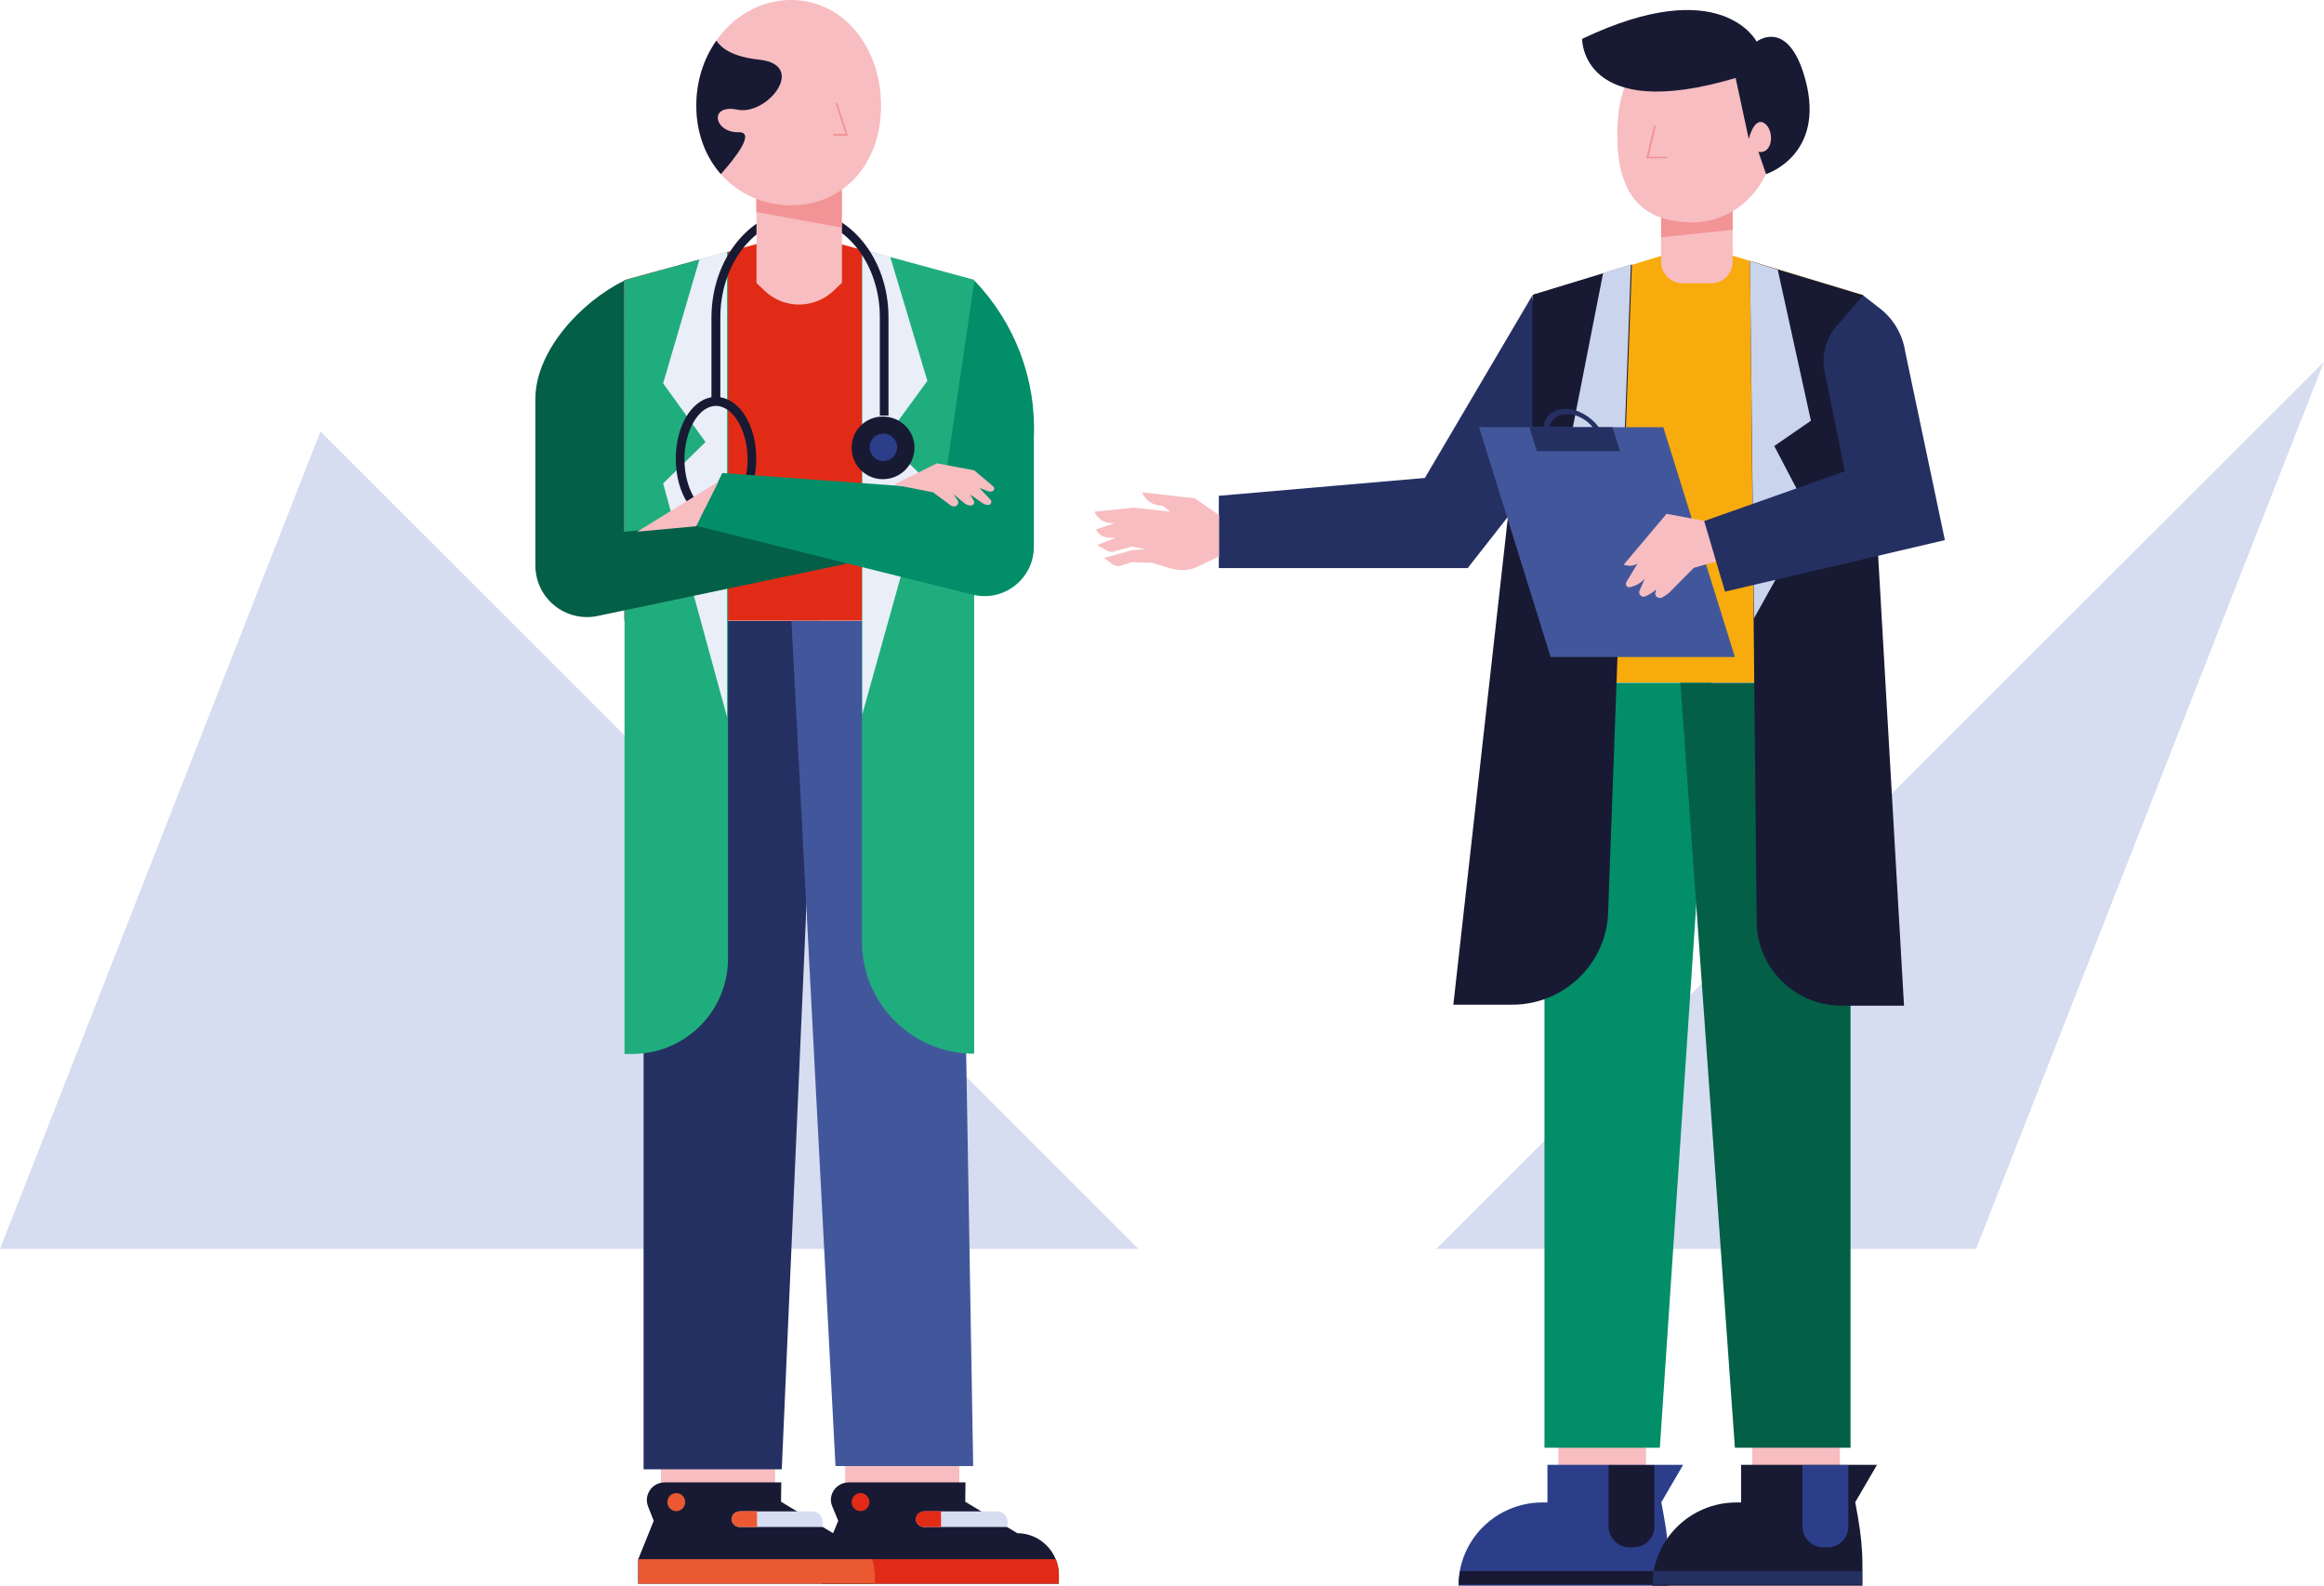 <?xml version="1.0" encoding="utf-8"?>
<!-- Generator: Adobe Illustrator 27.8.1, SVG Export Plug-In . SVG Version: 6.00 Build 0)  -->
<svg version="1.1" id="Warstwa_1" xmlns="http://www.w3.org/2000/svg" xmlns:xlink="http://www.w3.org/1999/xlink" x="0px" y="0px"
	 viewBox="0 0 938.5 640.4" style="enable-background:new 0 0 938.5 640.4;" xml:space="preserve">
<style type="text/css">
	.st0{fill-rule:evenodd;clip-rule:evenodd;fill:#D6DDF1;}
	.st1{fill-rule:evenodd;clip-rule:evenodd;fill:#F7BDC1;}
	.st2{fill-rule:evenodd;clip-rule:evenodd;fill:#181A34;}
	.st3{fill-rule:evenodd;clip-rule:evenodd;fill:#E22B16;}
	.st4{fill-rule:evenodd;clip-rule:evenodd;fill:#253062;}
	.st5{fill-rule:evenodd;clip-rule:evenodd;fill:#42579B;}
	.st6{fill-rule:evenodd;clip-rule:evenodd;fill:#20AD7D;}
	.st7{fill-rule:evenodd;clip-rule:evenodd;fill:#EB5933;}
	.st8{fill-rule:evenodd;clip-rule:evenodd;fill:#E9EEF9;}
	.st9{fill-rule:evenodd;clip-rule:evenodd;fill:#F29395;}
	.st10{fill-rule:evenodd;clip-rule:evenodd;fill:#2C3E89;}
	.st11{fill-rule:evenodd;clip-rule:evenodd;fill:#045F47;}
	.st12{fill-rule:evenodd;clip-rule:evenodd;fill:#028E68;}
	.st13{fill-rule:evenodd;clip-rule:evenodd;fill:#F8AB0C;}
	.st14{fill-rule:evenodd;clip-rule:evenodd;fill:#CBD4ED;}
</style>
<g>
	<path class="st0" d="M129.4,174.2l330.3,330.1H0L129.4,174.2L129.4,174.2z M938.5,146.1L798,504.3H580L938.5,146.1L938.5,146.1z"/>
	<polygon class="st1" points="387.4,613.6 341.3,613.6 341.3,587.8 387.4,587.8 387.4,613.6 	"/>
	<path class="st2" d="M427.6,639.5h-95.5v-9.8l6.4-15.6l-2.4-5.8l0,0c-2-4.6,1.6-9.7,6.6-9.7h47.2l-0.1,7.8l21,12.7l0,0
		c9.2,0,16.8,7.6,16.8,16.9V639.5L427.6,639.5z"/>
	<path class="st3" d="M332.1,629.7v9.8h95.5v-3.7l0,0c0-2.2-0.5-4.3-1.2-6.2H332.1L332.1,629.7z"/>
	<path class="st0" d="M406.9,616.6h-33.7l0,0c-1.8,0-3.3-1.4-3.3-3.1l0,0c0-1.8,1.6-3.2,3.3-3.2h29.4l0,0c2.4,0,4.3,1.9,4.3,4.2
		V616.6L406.9,616.6z"/>
	<path class="st3" d="M373.1,610.3L373.1,610.3c-1.8,0-3.3,1.4-3.3,3.2l0,0c0,1.7,1.6,3.1,3.3,3.1h6.9v-6.4H373.1L373.1,610.3z"/>
	<path class="st3" d="M351.1,606.6L351.1,606.6c0,1.9-1.6,3.6-3.6,3.6l0,0c-2,0-3.6-1.7-3.6-3.6l0,0c0-2,1.6-3.7,3.6-3.7l0,0
		C349.5,602.9,351.1,604.6,351.1,606.6L351.1,606.6z"/>
	<polygon class="st1" points="313,613.6 266.9,613.6 266.9,587.8 313,587.8 313,613.6 	"/>
	<polygon class="st4" points="259.9,250.7 259.9,593.3 315.7,593.3 330.7,250.7 259.9,250.7 	"/>
	<polygon class="st5" points="319.6,250.7 337.4,592 393,592 387.2,250.7 319.6,250.7 	"/>
	<polygon class="st3" points="393,113.1 339.6,98.6 305.3,98.6 252.1,113.1 252.1,250.6 393,250.6 393,113.1 	"/>
	<path class="st6" d="M294,101.6V387c0,21.4-17.3,38.6-38.7,38.6h-3.1V113.1L294,101.6L294,101.6z M348.1,100.7l45.3,12.3v312.5
		c-25,0-45.3-20.2-45.3-45.2V100.7L348.1,100.7z"/>
	<path class="st2" d="M353.2,639.5h-95.5v-9.8l6.3-15.6l-2.3-5.8l0,0c-1.8-4.6,1.6-9.7,6.7-9.7h47.1l-0.1,7.8l21,12.7l0,0
		c9.3,0,16.8,7.6,16.8,16.9V639.5L353.2,639.5z"/>
	<path class="st7" d="M257.8,629.7v9.8h95.5v-3.7l0,0c0-2.2-0.4-4.3-1.2-6.2H257.8L257.8,629.7z"/>
	<path class="st0" d="M332.1,616.6h-33.4l0,0c-1.8,0-3.2-1.4-3.2-3.1l0,0c0-1.8,1.4-3.2,3.2-3.2h29.2l0,0c2.3,0,4.3,1.9,4.3,4.2
		V616.6L332.1,616.6z"/>
	<path class="st7" d="M298.7,610.3L298.7,610.3c-1.8,0-3.3,1.4-3.3,3.2l0,0c0,1.7,1.5,3.1,3.3,3.1h7v-6.4H298.7L298.7,610.3z"/>
	<path class="st8" d="M293.6,101.6v187.9l-25.8-94.3l17.1-16.7l-17.1-23.7l14.7-50.2L293.6,101.6L293.6,101.6z M348.2,100.7l11.3,3
		l15,50.1l-17.3,23.7l17.3,16.8l-26.3,94.2V100.7L348.2,100.7z"/>
	<path class="st2" d="M356.5,168.2c7.1,0,12.8,5.6,12.8,12.6s-5.7,12.7-12.8,12.7c-7,0-12.6-5.7-12.6-12.7S349.5,168.2,356.5,168.2
		L356.5,168.2L356.5,168.2z M289.1,163.9c-6.9,0-12.7,9.9-12.7,21.6s5.8,21.6,12.7,21.6c6.9,0,12.8-9.9,12.8-21.6
		S296,163.9,289.1,163.9L289.1,163.9L289.1,163.9z M323.1,84.7c19.7,0,35.7,19.5,35.7,43.4v39.7h-3.5v-39.7
		c0-22.1-14.5-39.9-32.2-39.9c-17.7,0-32.2,17.8-32.2,39.9v32.3c8.3,1.4,14.5,11.8,14.5,24.9c0,14-7.2,25-16.3,25
		c-9,0-16.2-11-16.2-25c0-13.1,6.2-23.5,14.4-24.9v-32.3C287.4,104.2,303.4,84.7,323.1,84.7L323.1,84.7L323.1,84.7z"/>
	<path class="st1" d="M339.9,114.3l-3.7,3.5l0,0c-7.7,6.9-19.4,6.9-27,0l-3.7-3.5V68.7h34.5V114.3L339.9,114.3z"/>
	<polygon class="st9" points="339.9,91.9 305.4,85.6 305.4,68.7 339.9,68.7 339.9,91.9 	"/>
	<path class="st1" d="M355.8,42.7L355.8,42.7c0,23.7-15.3,40.2-36.4,40.2l0,0c-21.1,0-38.3-16.6-38.3-40.2l0,0
		c0-23.5,17.2-42.7,38.3-42.7l0,0C340.6,0,355.8,19.1,355.8,42.7L355.8,42.7z"/>
	<polygon class="st9" points="342.4,54.8 336.5,54.8 336.5,54.1 341.5,54.1 337.4,41.6 338.1,41.5 342.4,54.8 	"/>
	<path class="st2" d="M298.4,53.4L298.4,53.4c-10.1,0.3-12.4-11.6-0.5-9.1l0,0c12,2.4,28.2-18,8.8-20.2l0,0
		c-11.3-1.2-15.6-4.9-17.4-7.7l0,0c-5.1,7.2-8.1,16.3-8.1,26.3l0,0c0,11.1,3.8,20.7,9.9,27.6l0,0C297.2,63.5,305,53.3,298.4,53.4
		L298.4,53.4z"/>
	<path class="st10" d="M351.2,180.6L351.2,180.6c0-3.1,2.5-5.5,5.5-5.5l0,0c3.1,0,5.6,2.5,5.6,5.5l0,0c0,3-2.5,5.6-5.6,5.6l0,0
		C353.7,186.2,351.2,183.6,351.2,180.6L351.2,180.6z"/>
	<path class="st7" d="M276.7,606.6L276.7,606.6c0,1.9-1.6,3.6-3.6,3.6l0,0c-2,0-3.6-1.7-3.6-3.6l0,0c0-2,1.6-3.7,3.6-3.7l0,0
		C275.1,602.9,276.7,604.6,276.7,606.6L276.7,606.6z"/>
	<path class="st11" d="M252.1,113.3L252.1,113.3L252.1,113.3c-17.5,8.6-35.9,28.4-35.9,47.8v67.2l0,0c0,13.3,12.2,23.2,25.3,20.4
		l119.1-25l-21-16.7l-87.5,7.7V113.3L252.1,113.3z"/>
	<path class="st12" d="M393.5,113.3L393.5,113.3L393.5,113.3c16.3,17,25,39.7,24,63.3v44.2l0,0c0,12.9-12.2,22.5-24.8,19.3
		l-111.6-27.8l10.6-21.3l89.4,6.5L393.5,113.3L393.5,113.3z"/>
	<polygon class="st1" points="290.1,194.5 257.3,214.7 281.1,212.5 290.1,194.5 	"/>
	<path class="st1" d="M361.1,195.7l15.7,3.1l6.9,5.1l0,0c0.3,0.4,0.8,0.5,1.3,0.6l0,0c1.5,0.2,2.5-1.4,1.7-2.5l-1.7-2.5l4.6,3.8l0,0
		c0.6,0.5,1.5,0.8,2.3,0.8l0,0c1.2,0.1,1.9-1,1.3-1.9l-1.4-2.5l4.9,3.4l0,0c0.8,0.6,1.6,0.8,2.5,0.8l0,0c1-0.1,1.5-1.3,0.8-2.1
		l-4.5-4.8l3.3,1.3l0,0c0.7,0.3,1.6,0.3,2.3-0.1l0,0c0.5-0.5,0.6-1.3,0-1.8l-7.7-6.5l-15.1-2.8L361.1,195.7L361.1,195.7z"/>
	<polygon class="st1" points="664.7,606.7 629.3,606.7 629.3,576.5 664.7,576.5 664.7,606.7 	"/>
	<path class="st10" d="M624.9,591.6v15.1h-2l0,0c-18.8,0-33.9,15.1-33.9,33.6h35.9h48.9v-8.6l0,0c0-6.4-0.6-12.7-1.8-19l-1.1-6.1
		l8.8-15.1H624.9L624.9,591.6z"/>
	<path class="st2" d="M659.8,624.8H658l0,0c-4.6,0-8.4-3.8-8.4-8.4v-24.8h18.5v24.8l0,0C668.1,621,664.4,624.8,659.8,624.8
		L659.8,624.8z"/>
	<path class="st2" d="M589.6,634.4L589.6,634.4c-0.3,1.8-0.5,3.5-0.5,5.5H625h48.8v-5.5H589.6L589.6,634.4z"/>
	<polygon class="st1" points="743,606.7 707.6,606.7 707.6,576.5 743,576.5 743,606.7 	"/>
	<path class="st2" d="M703.1,591.6v15.1h-1.9l0,0c-18.7,0-33.9,15.1-33.9,33.6h35.8h49v-8.6l0,0c0-6.4-0.7-12.7-1.8-19l-1.1-6.1
		l8.8-15.1H703.1L703.1,591.6z"/>
	<path class="st10" d="M738.1,624.8h-1.8l0,0c-4.7,0-8.4-3.8-8.4-8.4v-24.8h18.5v24.8l0,0C746.4,621,742.7,624.8,738.1,624.8
		L738.1,624.8z"/>
	<path class="st4" d="M667.9,634.4L667.9,634.4c-0.3,1.8-0.5,3.5-0.5,5.5h35.7h48.9v-5.5H667.9L667.9,634.4z"/>
	<polygon class="st12" points="623.7,584.6 670.3,584.6 691,275.7 623.7,275.7 623.7,584.6 	"/>
	<polygon class="st11" points="747.3,584.6 700.6,584.6 678.6,275.7 747.3,275.7 747.3,584.6 	"/>
	<polygon class="st13" points="752.5,275.6 619,275.6 619,119.2 670.9,103.3 699.9,103.3 752.5,119.2 752.5,275.6 	"/>
	<path class="st2" d="M768.9,406.1l-16.5-286.9l-45.7-13.8l2.7,266.9l0,0c0.2,18.7,15.5,33.8,34.3,33.8H768.9L768.9,406.1z"/>
	<path class="st2" d="M619,119l-32.1,286.7h23.8l0,0c20.8,0,38-16.5,38.7-37.1l9.6-261.8L619,119L619,119z"/>
	<path class="st1" d="M690.9,114.4h-11.3l0,0c-4.9,0-8.8-3.9-8.8-8.8V77.4h28.9v28.2l0,0C699.7,110.5,695.8,114.4,690.9,114.4
		L690.9,114.4z"/>
	<polygon class="st9" points="699.7,92.8 670.8,95.8 670.8,77.4 699.7,77.4 699.7,92.8 	"/>
	<polygon class="st4" points="618.8,119.3 575.4,193 492.2,200.2 492.2,229.4 592.7,229.4 618.8,196.1 618.8,119.3 	"/>
	<path class="st1" d="M492.1,207.9l-9.6-6.7l-21.3-2.4l0,0c0,0,1.8,5.4,8.3,5.4l3.1,2.4l-14.8-1.6l-15.8,1.6l0,0
		c1.1,2.7,3.6,4.5,6.7,4.6h1.7l-7.9,2.6l0,0c1.1,2,3.1,3.3,5.4,3.3l2.6,0.1l-7.5,2.9l4.5,2.5l0,0c0.6,0.2,1.3,0.3,2,0.2l7.6-2.1
		l5.7,1.1l-5.7,0.4l-11.2,3.1l2.9,2.2l0,0c0.9,0.8,2,1.1,3.1,1.1l5.3-1.6l8.2,0.3l7.7,2.3l0,0c3.8,1.1,7.9,0.7,11.4-1.2l7.8-3.7
		V207.9L492.1,207.9z"/>
	<path class="st1" d="M716.6,54.6L716.6,54.6c0,19.4-14.8,35.2-33.1,35.2l0,0c-21.9,0-30.4-13.1-30.4-35.2l0,0
		c0-27.5,12.1-35.1,30.4-35.1l0,0C701.8,19.5,716.6,35.1,716.6,54.6L716.6,54.6z"/>
	<path class="st2" d="M638.9,15.7L638.9,15.7c0,0-0.5,34.3,62,15.8l5.3,24.6l0,0c0,0,2.2-9.2,6.4-6.3l0,0c4.1,2.9,3.4,12.6-2.5,11.5
		l3.1,9l0,0c0,0,25.8-8.1,14.9-41.4l0,0c-7.1-21.2-18.7-12.1-18.7-12.1l0,0C709.4,16.9,695.3-11.2,638.9,15.7L638.9,15.7z"/>
	<polygon class="st9" points="673.3,63.9 664.8,63.9 668,50.6 668.7,50.9 665.8,63.3 673.3,63.3 673.3,63.9 	"/>
	<polygon class="st14" points="647.4,110.2 634.5,175.9 655,205.6 658.6,106.8 647.4,110.2 	"/>
	<polygon class="st14" points="716.5,180.1 731.3,169.9 717.9,108.9 706.7,105.4 708.3,249.7 731.3,208.4 716.5,180.1 	"/>
	<polygon class="st5" points="700.6,265.3 626.2,265.3 597.3,172.5 671.7,172.5 700.6,265.3 	"/>
	<path class="st4" d="M625.7,172.5L625.7,172.5c0.7-3.2,3.3-5.3,7.1-5.3l0,0c3.8,0,7.8,2.1,10.4,5.3H625.7L625.7,172.5L625.7,172.5z
		 M645.6,172.5L645.6,172.5c-3.2-4.4-8.5-7.4-13.5-7.4l0,0c-5,0-8.4,3.1-8.8,7.4h-5.7l3,9.7h33.6l-3-9.7H645.6L645.6,172.5
		L645.6,172.5z"/>
	<path class="st1" d="M691.6,210.9l-18.6-3.4L655.7,228l0,0c0,0,3.2,1.3,5.6-0.5l-4.5,7.5l0,0c-0.6,1.1,0.2,2.4,1.5,2.1l0,0
		c1.8-0.4,4.1-1.4,5.9-3.4l-2.1,4.8l0,0c-0.7,1.6,1.1,3.1,2.6,2.2l0,0c1.5-0.7,2.9-1.6,4.1-2.7l-0.3,1.2l0,0
		c-0.4,1.6,1.2,2.7,2.6,2.1l0,0c1-0.5,2.1-1.2,3.1-2.1l9.8-9.9l11.3-3.2L691.6,210.9L691.6,210.9z"/>
	<path class="st4" d="M752.4,119.3l6.7,5.2l0,0c5.6,4.3,9.3,10.7,10.3,17.6l16,76l-88.8,20.8l-8.4-28.5l56.8-20.1l-7.9-39.1l0,0
		c-1.9-7.4,0.3-15.5,5.9-21L752.4,119.3L752.4,119.3z"/>
</g>
</svg>

